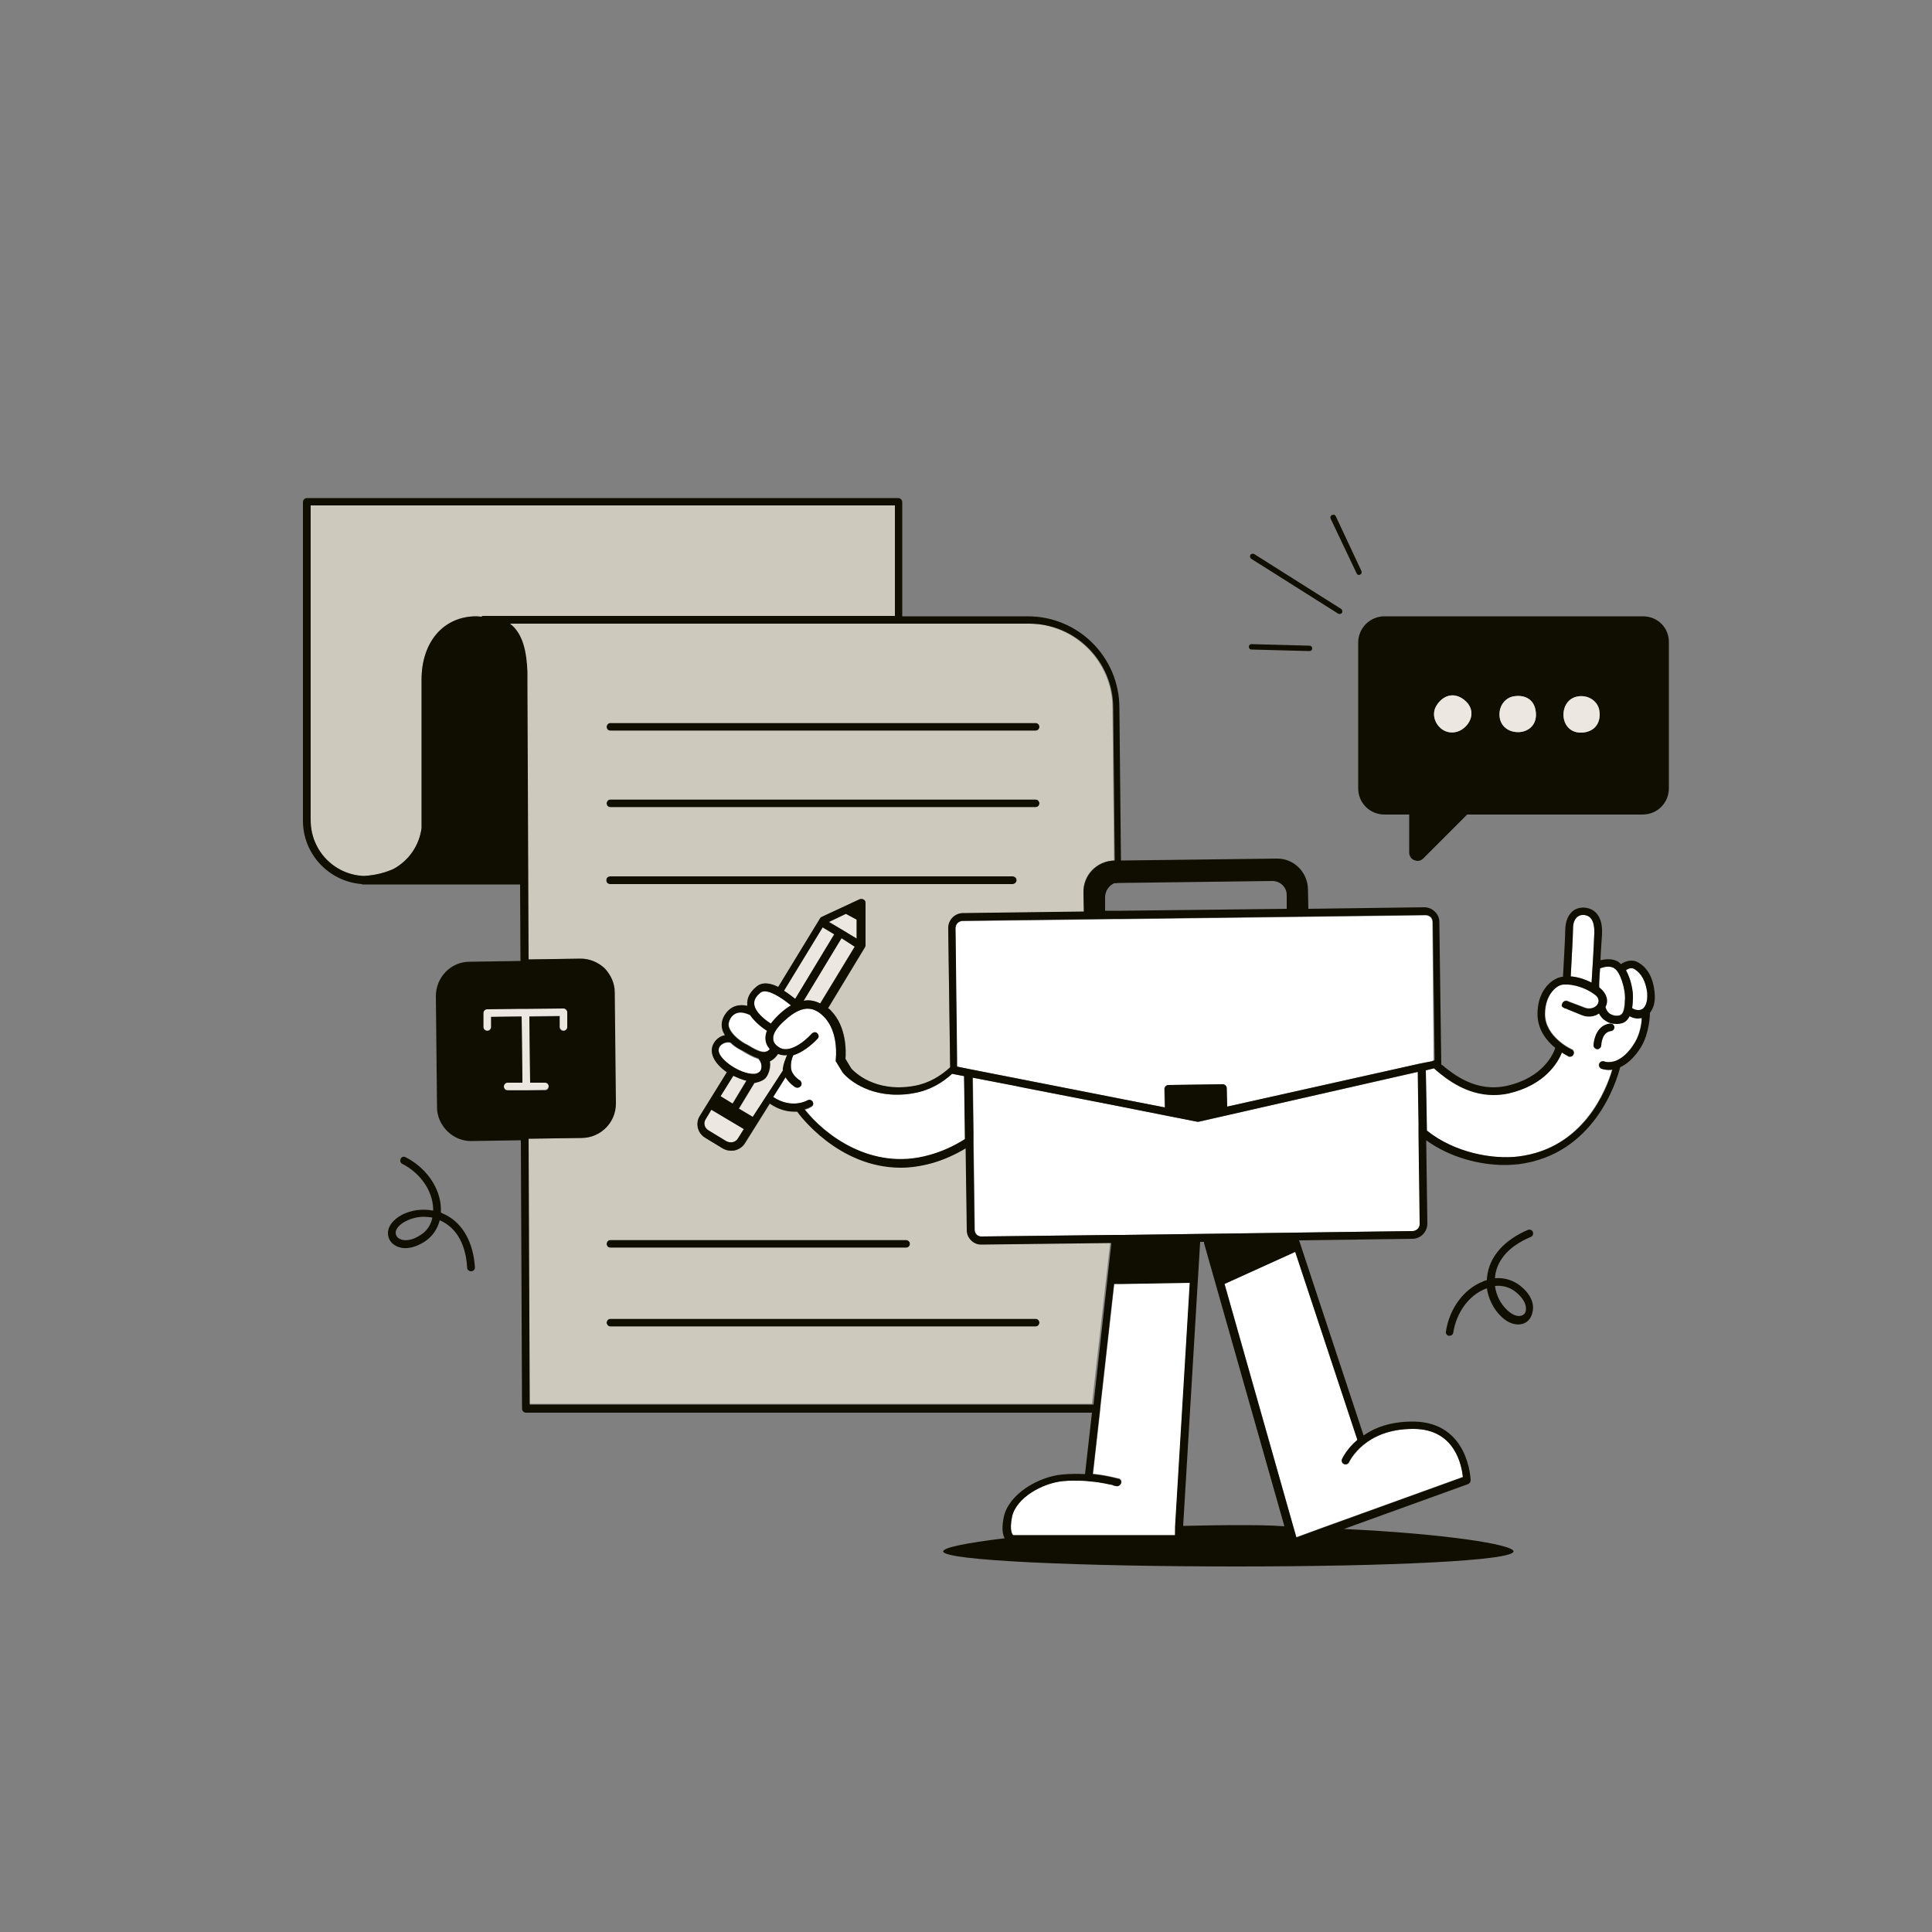 <?xml version="1.0" encoding="utf-8"?>
<!-- Generator: Adobe Illustrator 26.5.0, SVG Export Plug-In . SVG Version: 6.00 Build 0)  -->
<svg version="1.1" xmlns="http://www.w3.org/2000/svg" xmlns:xlink="http://www.w3.org/1999/xlink" x="0px" y="0px"
	 viewBox="0 0 500 500" style="enable-background:new 0 0 500 500;" xml:space="preserve">
<rect x="0" y="0" width="500" height="500" fill="#808080" stroke="none"/>
<style type="text/css">
	.st0{display:none;}
	.st1{display:inline;fill:#EDE7E2;}
	.st2{display:inline;fill:#D592CD;}
	.st3{display:inline;fill:#8672E4;}
	.st4{display:inline;fill:#6888FD;}
	.st5{display:inline;fill:#FFC59B;}
	.st6{display:inline;fill:#E4DBD2;}
	.st7{display:inline;fill:#CEC9BD;}
	.st8{fill:#100E00;stroke:#100E00;stroke-width:2.131;stroke-linecap:round;stroke-linejoin:round;stroke-miterlimit:10;}
	.st9{fill:#100E00;}
	.st10{fill:#CEC9BD;}
	.st11{fill:#FFFFFF;}
	.st12{fill:#EDE7E2;}
	.st13{fill:#DEAAD8;}
	.st14{fill:#ECCFE9;}
	.st15{fill:#E8C2E3;}
	.st16{fill:#DDE5FF;}
	.st17{fill:#8AA2FD;}
	.st18{fill:#BCCAFE;}
	.st19{fill:#090204;}
	.st20{fill:#FFFFFF;stroke:#100E00;stroke-width:2;stroke-linecap:round;stroke-miterlimit:10;}
	.st21{fill:#100E00;stroke:#100E00;stroke-width:2;stroke-linecap:round;stroke-miterlimit:10;}
	.st22{fill:none;stroke:#100E00;stroke-width:2;stroke-linecap:round;stroke-miterlimit:10;}
	.st23{fill:none;stroke:#100E00;stroke-width:2;stroke-linecap:round;stroke-linejoin:round;stroke-miterlimit:10;}
	.st24{fill:#100E00;stroke:#100E00;stroke-width:2;stroke-linecap:round;stroke-linejoin:round;stroke-miterlimit:10;}
	.st25{fill:#FFFFFF;stroke:#100E00;stroke-width:2;stroke-linecap:round;stroke-linejoin:round;stroke-miterlimit:10;}
	.st26{fill:#100E00;stroke:#100E00;stroke-width:2;stroke-miterlimit:10;}
	.st27{fill:#FFFFFF;stroke:#FFFFFF;stroke-width:2;stroke-miterlimit:10;}
	.st28{fill:none;stroke:#090204;stroke-width:2;stroke-linecap:round;stroke-linejoin:round;stroke-miterlimit:10;}
	.st29{fill:#A191EA;}
	.st30{fill:#C9C0F3;}
	.st31{fill:#E4E0F9;}
	.st32{fill:#8672E4;}
	.st33{fill:#100E00;stroke:#100E00;stroke-width:1.768;stroke-linecap:round;stroke-linejoin:round;stroke-miterlimit:10;}
	.st34{fill:#FFFFFF;stroke:#100E00;stroke-width:2.111;stroke-linecap:round;stroke-linejoin:round;stroke-miterlimit:10;}
	.st35{fill:#E4DBD2;}
	.st36{fill:#FFFFFF;stroke:#000000;stroke-width:2;stroke-linecap:round;stroke-linejoin:round;stroke-miterlimit:10;}
	.st37{fill:none;stroke:#000000;stroke-width:2;stroke-linecap:round;stroke-linejoin:round;stroke-miterlimit:10;}
	.st38{fill:none;stroke:#FFFFFF;stroke-width:2;stroke-linecap:round;stroke-miterlimit:10;}
	.st39{fill:none;stroke:#100E00;stroke-width:2.022;stroke-linecap:round;stroke-linejoin:round;stroke-miterlimit:10;}
	.st40{fill:#FFFFFF;stroke:#100E00;stroke-width:2.022;stroke-linecap:round;stroke-linejoin:round;stroke-miterlimit:10;}
	.st41{fill:#FFFFFF;stroke:#100E00;stroke-width:1.885;stroke-linecap:round;stroke-linejoin:round;stroke-miterlimit:10;}
	.st42{fill:#090204;stroke:#090204;stroke-width:2;stroke-linecap:round;stroke-linejoin:round;stroke-miterlimit:10;}
	.st43{fill:none;stroke:#100E00;stroke-width:1.945;stroke-linecap:round;stroke-linejoin:round;stroke-miterlimit:10;}
	.st44{fill:#FFFFFF;stroke:#100E00;stroke-width:1.945;stroke-linecap:round;stroke-linejoin:round;stroke-miterlimit:10;}
	.st45{fill:#100E00;stroke:#100E00;stroke-width:1.945;stroke-linecap:round;stroke-linejoin:round;stroke-miterlimit:10;}
	.st46{fill:none;stroke:#FFFFFF;stroke-width:2;stroke-linecap:round;stroke-linejoin:round;stroke-miterlimit:10;}
	.st47{fill:#FFFFFF;stroke:#FFFFFF;stroke-width:2;stroke-linecap:round;stroke-linejoin:round;stroke-miterlimit:10;}
	.st48{fill:#FFFFFF;stroke:#000000;stroke-width:2;stroke-miterlimit:10;}
	.st49{fill:#D592CD;}
	.st50{fill:#DA9ED3;}
	.st51{fill:#E3B6DE;}
	.st52{fill:#F1DBEE;}
	.st53{fill:#F6E7F4;}
	.st54{fill:#FAF3F9;}
	.st55{fill:#6888FD;}
	.st56{fill:#7995FD;}
	.st57{fill:#9AB0FE;}
	.st58{fill:#ABBDFE;}
	.st59{fill:#CDD7FE;}
	.st60{fill:#EEF2FF;}
	.st61{fill:#FFC59B;}
	.st62{fill:#FFCBA6;}
	.st63{fill:#FFD2B1;}
	.st64{fill:#FFD8BC;}
	.st65{fill:#FFDFC7;}
	.st66{fill:#FFE5D3;}
	.st67{fill:#FFECDE;}
	.st68{fill:#FFF2E9;}
	.st69{fill:#FFF9F4;}
	.st70{fill:#9382E7;}
	.st71{fill:#AEA1ED;}
	.st72{fill:#BCB1F0;}
	.st73{fill:#D7D0F6;}
	.st74{fill:#F2EFFC;}
	.st75{fill:#1BEF7B;}
	.st76{fill:none;}
</style>
<g id="BG" class="st0">
	<rect x="0" y="0" class="st1" width="500" height="500"/>
</g>
<g id="Tracé">
</g>
<g id="Calque_3">
	<g>
		<path class="st9" d="M393.5,332.8c-1.9-1.5-4.2-2.2-6.6-2c0-0.4,0.1-0.7,0.1-1c0.5-2.9,2.5-6.9,9.2-9.7c0.5-0.2,0.7-0.8,0.5-1.3
			c-0.2-0.5-0.8-0.7-1.3-0.5c-5.8,2.5-9.5,6.4-10.4,11.2c-0.1,0.6-0.2,1.2-0.2,1.8c-0.4,0.1-0.8,0.2-1.1,0.4
			c-4.9,1.9-8.6,7-9.5,12.9c-0.1,0.5,0.3,1.1,0.8,1.1c0.1,0,0.1,0,0.1,0c0.5,0,0.9-0.3,1-0.8c0.8-5.2,4-9.6,8.2-11.3
			c0.2-0.1,0.3-0.1,0.5-0.2c0.4,2.7,1.7,5.4,3.7,7.3c1.8,1.8,3.9,2.4,5.6,1.9c1.3-0.4,2.2-1.5,2.5-3
			C397.2,337.3,396,334.8,393.5,332.8z M394.9,339.1c-0.1,0.7-0.5,1.2-1.2,1.4c-1,0.3-2.3-0.2-3.6-1.4c-1.8-1.7-2.9-3.9-3.2-6.3
			c1.9-0.2,3.8,0.3,5.3,1.5C394.2,335.9,395.1,337.6,394.9,339.1z"/>
		<path class="st9" d="M115.7,314.6c-0.5-0.3-1.1-0.5-1.6-0.8c0-0.4,0-0.8,0-1.2c-0.2-5.2-3.8-10.4-9.1-13.1
			c-0.5-0.3-1.1-0.1-1.3,0.4c-0.2,0.5-0.1,1.1,0.4,1.3c4.7,2.4,7.8,6.9,8,11.5c0,0.2,0,0.4,0,0.6c-2.7-0.5-5.6-0.2-8.1,1.1
			c-2.2,1.2-3.6,2.9-3.6,4.7c0,1.4,0.7,2.6,2,3.3c2,1.1,4.7,0.7,7.4-1c2-1.3,3.4-3.2,4-5.6c0.3,0.1,0.6,0.3,1,0.5
			c2.5,1.4,5.7,4.6,6.1,11.8c0,0.5,0.5,0.9,1,0.9h0.1c0.5,0,1-0.5,0.9-1.1C122.5,321.7,119.9,316.9,115.7,314.6z M108.7,319.7
			c-2,1.3-4,1.6-5.3,0.9c-0.6-0.3-1-0.9-1-1.6c0-1,1-2.1,2.5-2.9c1.5-0.8,3.2-1.2,4.8-1.2c0.7,0,1.5,0.1,2.2,0.2
			C111.5,317.1,110.4,318.7,108.7,319.7z"/>
		<path class="st9" d="M323.8,144.6l22.5,14.2c0.1,0.1,0.3,0.1,0.4,0.1c0.2,0,0.5-0.1,0.6-0.3c0.2-0.3,0.1-0.8-0.2-1l-22.5-14.2
			c-0.3-0.2-0.8-0.1-1,0.2C323.4,144,323.5,144.4,323.8,144.6z"/>
		<path class="st9" d="M323.9,168.1l15,0.4c0,0,0,0,0,0c0.4,0,0.7-0.3,0.7-0.7c0-0.4-0.3-0.7-0.7-0.7l-15-0.4
			c-0.4,0-0.7,0.3-0.7,0.7C323.2,167.8,323.5,168.1,323.9,168.1z"/>
		<path class="st9" d="M351.1,148.4c0.1,0.3,0.4,0.4,0.6,0.4c0.1,0,0.2,0,0.3-0.1c0.4-0.2,0.5-0.6,0.3-1l-6.6-14.1
			c-0.2-0.4-0.6-0.5-1-0.3c-0.4,0.2-0.5,0.6-0.3,1L351.1,148.4z"/>
		<path class="st9" d="M269,188.1c0,0.6-0.4,1-1,1h-110c-0.6,0-1-0.4-1-1c0-0.5,0.4-1,1-1h110C268.5,187.1,269,187.5,269,188.1z"/>
		<path class="st9" d="M269,207.9c0,0.6-0.4,1-1,1h-110c-0.6,0-1-0.4-1-1c0-0.5,0.4-1,1-1h110C268.5,206.9,269,207.4,269,207.9z"/>
		<path class="st9" d="M263.1,227.8c0,0.6-0.5,1-1,1H157.9c-0.6,0-1-0.4-1-1c0-0.6,0.4-1,1-1h104.2
			C262.6,226.8,263.1,227.2,263.1,227.8z"/>
		<path class="st9" d="M269,342.3c0,0.5-0.4,1-1,1h-110c-0.6,0-1-0.5-1-1s0.4-1,1-1h110C268.5,341.3,269,341.7,269,342.3z"/>
		<path class="st9" d="M235.5,321.9c0,0.6-0.5,1-1,1h-76.5c-0.6,0-1-0.4-1-1c0-0.5,0.4-1,1-1h76.5
			C235,320.9,235.5,321.3,235.5,321.9z"/>
		<path class="st9" d="M425.2,159.5h-66.9c-3.7,0-6.8,3-6.8,6.8v37.7c0,3.8,3,6.8,6.8,6.8h6.4v9.8c0,0.9,0.5,1.7,1.3,2
			c0.3,0.1,0.6,0.2,0.8,0.2c0.6,0,1.1-0.2,1.5-0.6l11.4-11.4h45.4c3.8,0,6.8-3,6.8-6.8v-37.7C432,162.5,429,159.5,425.2,159.5z
			 M379.9,187.3c-1.5,2.1-4.1,2.9-6.3,1.7c-2.2-1.3-3.2-4.1-1.9-6.3c1.3-2.2,3.9-3.8,6.8-1.9C381.4,182.8,381.2,185.5,379.9,187.3z
			 M393.8,189.4c-2.5,0.4-5-0.8-5.6-3.3s0.7-5.1,3.1-5.8c2.5-0.6,5.5,0.1,6.1,3.5C398,187.2,396,189,393.8,189.4z M410.3,189.5
			c-3.4,0.6-5.2-1.4-5.6-3.6c-0.4-2.5,0.8-5,3.3-5.6c2.5-0.6,5.1,0.7,5.8,3.1C414.4,185.8,413.7,188.8,410.3,189.5z"/>
		<path class="st12" d="M379.9,187.3c-1.5,2.1-4.1,2.9-6.3,1.7c-2.2-1.3-3.2-4.1-1.9-6.3c1.3-2.2,3.9-3.8,6.8-1.9
			C381.4,182.8,381.2,185.5,379.9,187.3z"/>
		<path class="st12" d="M393.8,189.4c-2.5,0.4-5-0.8-5.6-3.3s0.7-5.1,3.1-5.8c2.5-0.6,5.5,0.1,6.1,3.5
			C398,187.2,396,189,393.8,189.4z"/>
		<path class="st12" d="M410.3,189.5c-3.4,0.6-5.2-1.4-5.6-3.6c-0.4-2.5,0.8-5,3.3-5.6c2.5-0.6,5.1,0.7,5.8,3.1
			C414.4,185.8,413.7,188.8,410.3,189.5z"/>
		<path class="st12" d="M146.9,265.7c0,0.5-0.4,1-1,1h0c-0.5,0-1-0.4-1-1l0-2.8l-7.9,0.1l0.2,17.1l3.8-0.1c0.6,0,1,0.4,1,1
			c0,0.5-0.4,1-1,1l-4.2,0.1l-0.6,0h0l-1.4,0l-3.4,0c0,0,0,0,0,0c-0.6,0-1-0.4-1-1c0-0.5,0.4-1,1-1l3.4,0l0.4,0l-0.2-17.1h-0.3
			l-7.6,0.1l0,2.6c0,0.5-0.4,1-1,1h0c-0.5,0-1-0.4-1-1l0-3.6c0-0.5,0.4-1,1-1l8.6-0.1l1.3,0h0l0.7,0l9.1-0.1c0.3,0,0.5,0.1,0.7,0.3
			c0.2,0.2,0.3,0.4,0.3,0.7L146.9,265.7z"/>
		<path class="st11" d="M424.7,261.3c-0.9,0.3-1.9-0.1-2.3-0.4c0.1-0.9,0.2-1.8,0.2-2.5c0.1-1.8-0.5-5-1.8-7.3
			c0.5-0.4,1.4-0.8,2.2-0.3c1.8,1.1,2.9,3.1,3.3,6.1C426.5,259.7,425.6,261,424.7,261.3z"/>
		<path class="st11" d="M420.5,258.3c-0.1,2.2-0.2,4.2-1.5,4.5c-0.9,0.2-1.7,0-2.4-0.4c-0.6-0.4-1-1-1.2-1.8
			c0.9-1.6,0.3-3.5-1.4-4.9c-0.1-0.1-0.2-0.1-0.2-0.2c0-0.7,0.2-2.7,0.3-4.9c0.8-0.3,2.5-0.8,3.7,0
			C419.4,251.6,420.6,256,420.5,258.3z"/>
		<path class="st11" d="M412.6,241.7c-0.1,2.9-0.5,9.7-0.7,12.6c-1.8-0.9-3.7-1.5-5.4-1.6c0.1-2.3,0.6-10.5,0.6-12.5
			c0-1.3,0.4-2.3,1.1-2.9c0.5-0.4,1.1-0.6,1.8-0.5C410.6,236.9,412.8,237.1,412.6,241.7z"/>
		<path class="st11" d="M424,263.4c-0.8,0-1.6-0.2-2.2-0.5c-0.5,0.9-1.2,1.6-2.3,1.9c-0.4,0.1-0.7,0.1-1.1,0.1c-1,0-2-0.3-2.9-0.9
			c-0.7-0.5-1.2-1.1-1.6-1.8c-1.2,0.8-2.8,1-4.5,0.4c-2.1-0.8-3.4-1.3-4.1-1.7c-0.1,0-0.1,0-0.2,0l0,0c-0.9-0.5-0.9-0.7-0.7-1.3
			c0.2-0.5,0.8-0.8,1.3-0.6c0.1,0,0.1,0,0.2,0.1c0.3,0.1,1.2,0.5,4.2,1.6c1.5,0.6,3,0,3.5-1c0.5-0.8,0.2-1.7-0.8-2.4
			c-3.1-2.4-6.9-2.9-8.6-2.5c-1.4,0.3-4.3,2.6-4.3,7.6c0,5.9,6.8,9.1,6.9,9.1c0.5,0.2,0.7,0.8,0.5,1.3c-0.2,0.4-0.5,0.6-0.9,0.6
			c-0.1,0-0.3,0-0.4-0.1c-0.1,0-0.8-0.4-1.7-1c-1,2.5-4.3,8.4-13.8,10.6c-1.3,0.3-2.6,0.4-3.9,0.4c-7,0-12.1-4.2-14.6-6.2
			c-0.3-0.2-0.6-0.5-0.8-0.7L369,277l0.2,15.6c7.2,5.8,17,7.6,23.7,6.7c16.8-2.1,22.7-17.2,24.3-22.5c-0.3,0-0.6,0.1-0.9,0.1
			c-1.1,0-1.8-0.3-1.9-0.3c-0.5-0.2-0.8-0.8-0.6-1.3c0.2-0.5,0.8-0.8,1.3-0.6c0.1,0,1.3,0.4,3.1-0.2c0,0,0,0,0,0h0
			c1.4-0.6,3.2-1.9,4.9-4.8c1.3-2.2,1.7-4.9,1.8-6.4C424.7,263.4,424.4,263.4,424,263.4z M416.9,266.9c-2.4,0.3-2.5,3.6-2.5,3.7
			c0,0.5-0.5,1-1,1h0c-0.5,0-1-0.5-1-1c0.1-1.8,1-5.2,4.2-5.6c0.5-0.1,1,0.3,1.1,0.8C417.8,266.3,417.5,266.8,416.9,266.9z"/>
		<path class="st11" d="M378.6,382.2l-36,13h0l-7.1,2.6l-0.8-2.8l-17.8-62.8l18.3-8.3l16.1,48.6c0,0.1,0,0.1,0.1,0.1
			c-2.8,2.4-3.9,4.8-4,5c-0.2,0.5,0,1.1,0.5,1.3c0.5,0.2,1.1,0,1.3-0.5c0.2-0.3,4.1-8.6,16.5-8.6h0.3
			C376.7,369.8,378.3,379.4,378.6,382.2z"/>
		<path class="st11" d="M308,331.8l-3.8,63.1l-0.1,2.4h-41.9c-0.2-0.2-1-1.1-0.3-4.7c1-4.9,7.8-8.8,13.3-9.3
			c7.5-0.7,13.6,1.2,13.7,1.2c0.5,0.2,1.1-0.1,1.3-0.7c0.2-0.5-0.1-1.1-0.7-1.2c-0.2,0-2.7-0.8-6.6-1.2l1.8-16l0.2-2l3.5-31.2l0.4,0
			l2,0L308,331.8z"/>
		<path class="st11" d="M367.5,316.6c0,1.1-0.8,2-1.9,2l-74.9,1l-2,0l-34.7,0.4c-0.5,0-0.9-0.2-1.2-0.5c-0.3-0.3-0.5-0.8-0.5-1.2
			l-0.3-22.4l0-2.4l-0.2-14.6l10.9,2.1l1.9,0.4l24.1,4.7l2,0.4l11.6,2.3c0,0,0,0,0,0l7.1,1.4h0l0.5,0.1c0.1,0,0.1,0,0.2,0
			c0.1,0,0.2,0,0.2,0l56.7-12.9l0.2,13.3l0,2.8L367.5,316.6z"/>
		<path class="st11" d="M371,274.4c-0.1,0-0.3,0.1-0.4,0.2l-2.9,0.6l-0.5,0.1l-49.7,11.1l-0.1-4.8c0-0.5-0.5-1-1-1h0l-14.1,0.2
			c-0.6,0-1,0.5-1,1l0.1,4.8l-10.8-2.1l-2-0.4l-37.7-7.4l-2.5-0.5l-0.8-0.1l0-1.9l-0.4-33.9c0-1.1,0.8-1.9,1.9-1.9l39.4-0.5l2,0
			l78.4-1c0.5,0,0.9,0.2,1.3,0.5c0.3,0.3,0.5,0.8,0.5,1.3L371,274.4z"/>
		<path class="st12" d="M192.5,292.2l-1.5,2.4c-0.3,0.5-0.8,0.9-1.4,1c-0.6,0.1-1.2,0-1.7-0.3l-4.6-2.8c-1-0.6-1.3-1.9-0.7-2.8
			l1.5-2.5L192.5,292.2z"/>
		<path class="st12" d="M193.1,279.7l-3.5,5.8l-0.1,0.1l-3.1-1.9l3.3-5.3C190.8,278.9,192,279.4,193.1,279.7z"/>
		<path class="st11" d="M196.8,277.2c-0.2,0.3-0.5,0.5-1,0.7c-1.5,0.4-4.1-0.4-6.4-1.9c-2.1-1.4-4.1-3.4-3.2-5
			c0.7-1.2,2.2-1.3,2.8-1.1c0.9,0.9,1.9,1.5,2.7,1.9l0.6,0.4c1.2,0.7,2.6,1.5,3.9,1.9C196.7,274.5,197.6,275.8,196.8,277.2z"/>
		<path class="st11" d="M199.3,271.4c-0.3,0.4-0.6,0.6-1,0.7c-1.3,0.4-3.2-0.8-4.9-1.8l-0.6-0.3c-2.2-1.3-3.7-2.9-4.1-4.3
			c-0.2-0.7,0-1.5,0.4-2.2c1.6-2.6,4.4-1.2,5.1-0.9c1.2,1.9,3.2,3.3,4.3,4c-0.3,0.7-0.4,1.3-0.4,2
			C198.2,269.7,198.6,270.6,199.3,271.4z"/>
		<path class="st11" d="M204.7,260.2c-0.9,0.5-1.8,1.2-2.7,2c-1.1,1-1.9,1.9-2.5,2.7c-1.6-1-4.1-3-4.3-5c-0.1-1.1,0.4-2,1.6-3
			C198.4,255.6,202.3,258.2,204.7,260.2z"/>
		<path class="st12" d="M221.7,238l0,4.9l-3.8-2.3c0,0,0,0,0,0c0,0,0,0,0,0l-3.3-2l4.4-2.1L221.7,238z"/>
		<path class="st12" d="M215.9,241.8l-10.1,16.7c-0.8-0.6-1.8-1.4-2.9-2.1l10-16.4L215.9,241.8z"/>
		<path class="st12" d="M221.2,245l-9,14.7c-1.4-0.7-2.8-1-4.3-0.7l9.8-16.2L221.2,245z"/>
		<path class="st11" d="M249.9,294.8c-3,1.9-6.2,3.3-9.2,4.2c-15.1,4.3-27.4-5.5-32.3-11.8c0,0,0,0,0,0c1-0.3,1.5-0.6,1.6-0.7
			c0.5-0.3,0.6-0.9,0.3-1.4c-0.3-0.5-0.9-0.6-1.4-0.3c0,0-4,2.3-8.8-0.9l3.2-5.1c0.9,1.6,2.5,2.6,2.6,2.6c0.2,0.1,0.3,0.1,0.5,0.1
			c0.3,0,0.7-0.2,0.9-0.5c0.3-0.5,0.1-1.1-0.3-1.4c0,0-2.2-1.3-2.3-3.3c-0.1-1.6,0.4-2.8,0.6-3.2c2.3-0.7,4.6-2.5,6.3-4.3
			c0.4-0.4,0.3-1-0.1-1.4c-0.4-0.4-1-0.3-1.4,0.1c-2,2.2-6.1,5.4-8.7,3.4c-0.8-0.6-1.3-1.3-1.3-2.1c-0.1-1.3,1-3,3.2-4.9
			c3.9-3.5,6.9-3.8,9.9-0.8c4,4,3.1,11,3.1,11.1c0,0,0,0.1,0,0.1c0,0.1,0,0.2,0,0.2c0,0,0,0.1,0,0.1c0,0,0,0,0,0.1
			c0,0,0,0.1,0.1,0.1l0,0c0,0,0,0,0,0l1.7,2.8c0,0,0.1,0.1,0.1,0.1c0.2,0.3,4.8,5.6,13.9,5.6c1.4,0,2.9-0.1,4.4-0.4
			c4.1-0.7,7.4-2.7,9.9-5l3.1,0.6L249.9,294.8z"/>
		<path class="st10" d="M288.3,222.7v-0.1l-0.4-39.4c0-12-9.8-21.8-21.7-21.8H131.8c3.4,2.6,4.3,7.5,4.5,12.5c0,0,0,0,0,0.1
			c0,0.5,0,1,0,1.5c0,0.1,0,0.2,0,0.3v1.2l0.3,71.3l13.5-0.2c2.3,0,4.5,0.9,6.2,2.5c1.7,1.6,2.6,3.8,2.6,6.2l0.3,28.8
			c0.1,4.8-3.8,8.8-8.7,8.9l-13.9,0.2l0.3,68.6h145.7l4.7-41.6c0-0.1,0-0.1,0-0.2L254,322h0c-1,0-1.9-0.4-2.6-1.1
			c-0.7-0.7-1.1-1.6-1.1-2.6l-0.3-21.2c-2.9,1.7-5.9,3-8.6,3.8c-2.9,0.8-5.7,1.2-8.2,1.2c-16.2,0-26.3-13.8-26.8-14.5v0
			c-0.2,0-0.5,0-0.8,0c-1.8,0-4-0.5-6.3-2l-6.4,10.2c-0.6,1-1.5,1.6-2.6,1.9c-0.3,0.1-0.7,0.1-1,0.1c-0.8,0-1.5-0.2-2.2-0.6
			l-4.6-2.8c-1.9-1.2-2.5-3.7-1.3-5.6l7-11.3c-3.5-2.4-4.8-5.1-3.4-7.5c0.7-1.2,1.8-1.8,2.9-2.1c-0.3-0.5-0.5-1-0.7-1.6
			c-0.3-1.3-0.1-2.5,0.7-3.7c1.6-2.5,3.9-2.7,5.8-2.3c0,0,0,0,0-0.1c-0.2-1.7,0.6-3.3,2.3-4.8c1.5-1.3,3.7-0.9,5.7,0.1l10.8-17.7
			c0.1-0.2,0.2-0.3,0.4-0.4l9.8-4.6c0.3-0.1,0.7-0.1,1,0.1c0.3,0.2,0.5,0.5,0.5,0.8v1.8l0,9.1c0,0.2,0,0.4-0.1,0.5l-0.1,0.2
			l-9.5,15.7c0.3,0.2,0.5,0.5,0.8,0.7c4.2,4.2,3.9,10.8,3.7,12.4l1.5,2.5c0.6,0.6,5.9,6.4,16.4,4.5c3.8-0.7,6.9-2.6,9.2-4.8
			l-0.5-35.9c0-2.2,1.7-3.9,3.8-4l31.3-0.4l-0.1-4.8C280.1,226.5,283.7,222.8,288.3,222.7z M268,341.3c0.6,0,1,0.5,1,1s-0.4,1-1,1
			h-110c-0.6,0-1-0.5-1-1s0.4-1,1-1H268z M234.5,320.9c0.5,0,1,0.5,1,1c0,0.6-0.5,1-1,1h-76.5c-0.6,0-1-0.4-1-1c0-0.5,0.4-1,1-1
			H234.5z M262.1,228.8H157.9c-0.6,0-1-0.4-1-1c0-0.6,0.4-1,1-1h104.2c0.5,0,1,0.4,1,1C263.1,228.3,262.6,228.8,262.1,228.8z
			 M268,208.9h-110c-0.6,0-1-0.4-1-1c0-0.5,0.4-1,1-1h110c0.6,0,1,0.5,1,1C269,208.5,268.5,208.9,268,208.9z M268,189.1h-110
			c-0.6,0-1-0.4-1-1c0-0.5,0.4-1,1-1h110c0.6,0,1,0.5,1,1C269,188.7,268.5,189.1,268,189.1z"/>
		<path class="st10" d="M231.6,130.9v28.6H124.9c-0.1,0-0.2,0-0.3,0.1c-0.4,0-0.8-0.1-1.3-0.1c-8.5,0-14.2,6.6-14.2,16.4v38.4
			c-0.6,4.6-3.4,8.5-7.3,10.6c-2,0.9-4.5,1.6-7.6,1.8c-7.7-0.3-13.8-6.6-13.8-14.4v-81.5H231.6z"/>
		<path class="st9" d="M417.8,265.7c0.1,0.5-0.3,1.1-0.9,1.1c-2.4,0.3-2.5,3.6-2.5,3.7c0,0.5-0.5,1-1,1h0c-0.5,0-1-0.5-1-1
			c0.1-1.8,1-5.2,4.2-5.6C417.2,264.8,417.7,265.2,417.8,265.7z"/>
	</g>
	<path class="st9" d="M428.2,256.7c-0.4-3.7-1.8-6.2-4.2-7.6c-1.7-1-3.4-0.3-4.5,0.4c-0.2-0.2-0.5-0.4-0.7-0.6
		c-1.5-0.9-3.3-0.7-4.6-0.4c0.1-2.6,0.3-5.1,0.4-6.6c0.3-5.6-2.6-6.8-4.4-7c-1.2-0.1-2.4,0.2-3.3,1c-1.1,1-1.7,2.5-1.8,4.4
		c0,1.9-0.5,10.4-0.6,12.5c-0.2,0-0.5,0-0.7,0.1c-2.3,0.5-5.9,3.5-5.9,9.5c0,4.1,2.4,7,4.6,8.8c-0.5,1.6-3.2,7.7-12.5,9.8
		c-8,1.8-13.9-3-16.8-5.4c-0.1,0-0.1-0.1-0.2-0.1c0-0.1,0-0.2,0-0.2l-0.5-36.7c0-1-0.4-2-1.2-2.7c-0.7-0.7-1.7-1.1-2.7-1.1l-30,0.4
		l-0.1-5.1c-0.1-4.4-3.7-8-8.1-7.9l-40.3,0.5v-0.1l-0.4-39.4c0-13.1-10.6-23.7-23.7-23.7h-32.5v-29.6c0-0.5-0.5-1-1-1H79.4
		c-0.5,0-1,0.5-1,1v82.5c0,8.7,6.8,15.8,15.3,16.4v0.1h1.2l39.7,0l0.1,19.8l-13.2,0.2c-4.8,0-8.7,4-8.7,8.9l0.3,28.8
		c0,2.3,1,4.5,2.7,6.2c1.7,1.6,3.8,2.5,6.1,2.5h0.1l12.8-0.2l0.3,69.5c0,0.5,0.5,1,1,1h146.5l-1.8,15.9c-1.8-0.1-3.8-0.1-5.9,0.1
		c-6.3,0.6-13.8,5.1-15.1,10.9c-0.5,2.4-0.5,4.3,0.2,5.6c-9.9,1.2-15.9,2.4-15.9,3.4c0,2.4,36.1,3.9,75.8,3.9
		c39.7,0,71.8-1.5,71.8-3.9c0-1.8-18.1-4.6-43.9-5.8l32.1-11.6c0.4-0.2,0.7-0.5,0.7-1c0-0.1-0.4-15-14.7-15.2h-0.3
		c-5.8,0-9.9,1.6-12.7,3.6L336.2,321l29.3-0.4c2.2,0,3.9-1.8,3.9-4l-0.3-21.5c6.2,4.5,13.9,6.4,20.3,6.4c1.3,0,2.5-0.1,3.6-0.2
		c19.5-2.5,25.3-21.2,26.3-25.1c1.7-0.8,3.7-2.4,5.5-5.4c2.1-3.6,2.2-8.3,2.2-8.5c0-0.1,0-0.1,0-0.2
		C427.8,261.1,428.5,259.5,428.2,256.7z M414.1,250.6c0.8-0.3,2.5-0.8,3.7,0c1.6,1,2.8,5.4,2.8,7.7c-0.1,2.2-0.2,4.2-1.5,4.5
		c-0.9,0.2-1.7,0-2.4-0.4c-0.6-0.4-1-1-1.2-1.8c0.9-1.6,0.3-3.5-1.4-4.9c-0.1-0.1-0.2-0.1-0.2-0.2
		C413.8,254.8,413.9,252.9,414.1,250.6z M407.1,240.2c0-1.3,0.4-2.3,1.1-2.9c0.5-0.4,1.1-0.6,1.8-0.5c0.7,0.1,2.8,0.3,2.6,4.9
		c-0.1,2.9-0.5,9.7-0.7,12.6c-1.8-0.9-3.7-1.5-5.4-1.6C406.6,250.4,407.1,242.2,407.1,240.2z M289.7,228.5l0.6,0l39-0.5
		c2,0,3.7,1.6,3.7,3.6l0,3.6l-42.7,0.5l-2,0l-2.3,0l0-3.5c0-1.6,1-3,2.3-3.6C288.7,228.6,289.2,228.5,289.7,228.5z M124.6,159.6
		c-0.4,0-0.8-0.1-1.3-0.1c-8.5,0-14.2,6.6-14.2,16.4v38.4c-0.6,4.6-3.4,8.5-7.3,10.6c-2,0.9-4.5,1.6-7.6,1.8
		c-7.7-0.3-13.8-6.6-13.8-14.4v-81.5h151.2v28.6H124.9C124.8,159.5,124.7,159.5,124.6,159.6z M136.2,282.2L136.2,282.2l-1.4,0
		l-3.4,0c0,0,0,0,0,0c-0.6,0-1-0.4-1-1c0-0.5,0.4-1,1-1l3.4,0l0.4,0l-0.2-17.1h-0.3l-7.6,0.1l0,2.6c0,0.5-0.4,1-1,1h0
		c-0.5,0-1-0.4-1-1l0-3.6c0-0.5,0.4-1,1-1l8.6-0.1l1.3,0h0l0.7,0l9.1-0.1c0.3,0,0.5,0.1,0.7,0.3c0.2,0.2,0.3,0.4,0.3,0.7l0,3.8
		c0,0.5-0.4,1-1,1h0c-0.5,0-1-0.4-1-1l0-2.8l-7.8,0.1l0.2,17.1l3.8,0c0.6,0,1,0.4,1,1c0,0.6-0.4,1-1,1l-4.2,0L136.2,282.2z
		 M137.1,363.3l-0.3-68.6l13.9-0.2c4.8-0.1,8.7-4,8.7-8.9l-0.3-28.8c0-2.3-1-4.5-2.6-6.2c-1.7-1.6-3.9-2.5-6.2-2.5l-13.5,0.2
		l-0.3-71.3v-1.2c0-0.1,0-0.2,0-0.3c0-0.5,0-1,0-1.5c0,0,0-0.1,0-0.1c-0.2-5.1-1.1-9.9-4.5-12.5h134.4c12,0,21.7,9.8,21.7,21.8
		l0.4,39.4v0.1c-4.6,0.1-8.2,3.8-8.1,8.4l0.1,4.8l-31.3,0.4c-2.1,0-3.9,1.8-3.8,4l0.5,35.9c-2.4,2.2-5.4,4.1-9.2,4.8
		c-10.4,1.9-15.8-3.8-16.4-4.5l-1.5-2.5c0.1-1.6,0.4-8.2-3.7-12.4c-0.2-0.3-0.5-0.5-0.8-0.7l9.5-15.7l0.1-0.2
		c0.1-0.2,0.1-0.3,0.1-0.5l0-9.1v-1.8c0-0.3-0.2-0.7-0.5-0.8c-0.3-0.2-0.6-0.2-1-0.1l-9.9,4.6c-0.2,0.1-0.3,0.2-0.4,0.4l-10.8,17.7
		c-2-1-4.2-1.4-5.7,0c-1.7,1.4-2.5,3-2.3,4.8c0,0,0,0,0,0.1c-1.9-0.4-4.2-0.2-5.8,2.3c-0.8,1.2-1,2.5-0.7,3.7
		c0.1,0.6,0.4,1.1,0.7,1.6c-1.1,0.2-2.2,0.9-2.9,2.1c-1.3,2.3,0,5.1,3.4,7.5l-7,11.3c-1.2,1.9-0.6,4.4,1.3,5.6l4.6,2.8
		c0.7,0.4,1.4,0.6,2.2,0.6c0.3,0,0.7,0,1-0.1c1.1-0.3,2-0.9,2.6-1.9l6.4-10.2c2.3,1.6,4.5,2.1,6.3,2.1c0.3,0,0.5,0,0.8,0v0
		c0.5,0.7,10.6,14.5,26.8,14.5c2.6,0,5.3-0.4,8.2-1.2c2.8-0.8,5.8-2.1,8.6-3.8l0.3,21.2c0,1,0.4,1.9,1.1,2.6
		c0.7,0.7,1.6,1.1,2.6,1.1h0.1l33.6-0.4c0,0,0,0.1,0,0.2l-4.6,41.6H137.1z M210.3,285.1c-0.3-0.5-0.9-0.6-1.4-0.3c0,0-4,2.3-8.8-0.9
		l3.2-5.1c1,1.6,2.5,2.6,2.6,2.6c0.2,0.1,0.3,0.1,0.5,0.1c0.3,0,0.7-0.2,0.9-0.5c0.3-0.5,0.1-1.1-0.3-1.4c0,0-2.2-1.3-2.3-3.3
		c-0.1-1.6,0.4-2.8,0.6-3.2c2.3-0.7,4.6-2.5,6.3-4.3c0.4-0.4,0.3-1-0.1-1.4c-0.4-0.4-1-0.3-1.4,0.1c-2,2.2-6.1,5.4-8.7,3.4
		c-0.9-0.6-1.3-1.3-1.3-2.1c-0.1-1.3,1-3,3.2-4.9c3.9-3.5,7-3.8,9.9-0.8c4,4,3.1,11,3.1,11.1c0,0,0,0.1,0,0.1c0,0.1,0,0.1,0,0.2
		c0,0,0,0.1,0,0.1c0,0,0,0,0,0.1c0,0,0,0.1,0.1,0.1l0,0c0,0,0,0,0,0l1.7,2.8c0,0,0.1,0.1,0.1,0.1c0.2,0.3,4.8,5.6,13.9,5.6
		c1.4,0,2.9-0.1,4.4-0.4c4.1-0.7,7.4-2.7,9.9-5l3.1,0.6l0.2,16.3c-3,1.9-6.2,3.3-9.2,4.1c-15.1,4.3-27.4-5.5-32.3-11.8c0,0,0,0,0,0
		c1-0.3,1.5-0.6,1.6-0.7C210.5,286.2,210.6,285.6,210.3,285.1z M217.9,240.6C217.8,240.6,217.8,240.6,217.9,240.6
		C217.8,240.6,217.8,240.6,217.9,240.6l-3.4-2l4.4-2.1l2.8,1.5l0,4.9L217.9,240.6z M221.2,245l-8.9,14.7c-1.4-0.7-2.8-1-4.3-0.7
		l9.8-16.2L221.2,245z M215.9,241.8l-10.1,16.7c-0.8-0.6-1.8-1.4-2.9-2.1l10-16.4L215.9,241.8z M204.7,260.2c-0.9,0.5-1.8,1.2-2.7,2
		c-1.1,1-1.9,1.9-2.5,2.7c-1.6-1-4.1-3-4.3-5c-0.1-1.1,0.4-2,1.6-3C198.4,255.6,202.3,258.2,204.7,260.2z M198.5,266.8
		c-0.3,0.7-0.4,1.4-0.4,2c0,1,0.4,1.9,1.1,2.7c-0.3,0.4-0.6,0.6-1,0.7c-1.3,0.4-3.2-0.8-4.9-1.8l-0.6-0.3c-2.2-1.3-3.7-2.9-4.1-4.3
		c-0.2-0.7,0-1.5,0.4-2.2c1.6-2.6,4.4-1.2,5.1-0.9C195.4,264.6,197.4,266.1,198.5,266.8z M189.1,269.8c0.9,0.9,1.9,1.5,2.7,1.9
		l0.6,0.3c1.2,0.7,2.6,1.5,3.9,1.9c0.4,0.5,1.2,1.9,0.5,3.2c-0.2,0.3-0.5,0.5-1,0.7c-1.5,0.4-4.1-0.4-6.4-1.9
		c-2.1-1.4-4.1-3.4-3.2-5C187,269.7,188.5,269.6,189.1,269.8z M189.8,278.4c1,0.5,2.2,1,3.4,1.3l-3.5,5.8l-0.1,0.1l-3.1-1.9
		L189.8,278.4z M192.5,292.2l-1.5,2.4c-0.3,0.5-0.8,0.9-1.4,1c-0.6,0.1-1.2,0-1.7-0.3l-4.6-2.8c-1-0.6-1.3-1.9-0.7-2.8l1.5-2.5
		L192.5,292.2z M191.2,286.9l4-6.6c0,0,2-0.3,2.9-1.3s1.4-3.2,1.1-4.3c0,0,1.2-0.5,2.1-1.9c0,0,1.2,0.5,2.3,0.3c0,0-1.2,2.8-1,3.9
		l-7.8,12L191.2,286.9z M304.1,397.3h-41.9c-0.2-0.2-1-1.1-0.3-4.7c1-4.9,7.8-8.8,13.3-9.3c0.9-0.1,1.7-0.1,2.5-0.1
		c1.6,0,3.1,0,4.4,0.2c0,0,0,0,0,0c1.4,0.1,2.7,0.3,3.7,0.5c0.3,0.1,0.7,0.1,0.9,0.2c0.2,0,0.4,0.1,0.6,0.1c0.2,0,0.3,0.1,0.5,0.1
		c0.1,0,0.1,0,0.2,0.1c0.1,0,0.2,0.1,0.3,0.1c0.3,0.1,0.5,0.1,0.5,0.1c0.3,0.1,0.7,0,0.9-0.2c0.1-0.1,0.1-0.1,0.2-0.2
		c0.1-0.1,0.1-0.2,0.2-0.3c0.2-0.5-0.1-1.1-0.7-1.2c-0.2,0-2.7-0.8-6.6-1.2l1.8-16l0.2-2l3.5-31.2l0.3,0l2,0l17.3-0.3l-3.8,63.1
		L304.1,397.3z M319.9,394.7c-4.6,0-9.2,0.1-13.7,0.2l4.4-73.5l1,0c0,0.1,0,0.2,0,0.3l20.8,73.3
		C328.4,394.7,324.2,394.7,319.9,394.7z M351.2,372.4c0,0.1,0,0.1,0.1,0.2c-2.8,2.4-3.9,4.8-4,5c-0.2,0.5,0,1.1,0.5,1.3
		c0.5,0.2,1.1,0,1.3-0.5c0.2-0.4,4.1-8.6,16.5-8.6h0.3c10.8,0.1,12.4,9.7,12.7,12.5l-36,13h0l-7.1,2.6l-0.8-2.8l-17.8-62.8l18.3-8.3
		L351.2,372.4z M365.5,318.6l-74.9,1l-2,0l-34.7,0.4c-0.5,0-0.9-0.2-1.2-0.5c-0.3-0.3-0.5-0.8-0.5-1.2l-0.3-22.4l0-2.4l-0.2-14.6
		l10.9,2.1l1.9,0.4l24.1,4.7l2,0.4l11.6,2.3c0,0,0,0,0,0l7.1,1.4h0l0.5,0.1c0.1,0,0.1,0,0.2,0c0.1,0,0.2,0,0.2,0l56.7-12.9l0.2,13.3
		l0,2.8l0.3,23.1C367.5,317.7,366.6,318.6,365.5,318.6z M367.8,275.2l-0.5,0.1l-49.7,11.1l-0.1-4.8c0-0.5-0.5-1-1-1h0l-14.1,0.2
		c-0.5,0-1,0.5-1,1l0.1,4.8l-10.8-2.1l-2-0.4l-37.7-7.4l-2.5-0.5l-0.8-0.2l0-1.9l-0.4-33.9c0-1,0.8-1.9,1.9-1.9l39.4-0.5l2,0l78.4-1
		c0.5,0,0.9,0.2,1.3,0.5c0.3,0.3,0.5,0.8,0.5,1.3l0.5,35.8c-0.2,0-0.3,0.1-0.4,0.2L367.8,275.2z M423.2,269.7
		c-1.7,2.9-3.5,4.2-4.9,4.8h0c0,0,0,0,0,0c-1.7,0.7-3,0.3-3.1,0.2c-0.5-0.2-1.1,0.1-1.3,0.6c-0.2,0.5,0.1,1.1,0.6,1.3
		c0.1,0,0.8,0.3,1.9,0.3c0.3,0,0.6,0,0.9-0.1c-1.5,5.3-7.4,20.4-24.3,22.5c-6.7,0.8-16.6-1-23.7-6.7L369,277l2.1-0.5
		c0.2,0.2,0.5,0.4,0.8,0.7c2.4,2,7.6,6.2,14.6,6.2c1.2,0,2.5-0.1,3.9-0.4c9.5-2.2,12.8-8.1,13.8-10.6c0.9,0.6,1.6,0.9,1.7,1
		c0.1,0.1,0.3,0.1,0.4,0.1c0.4,0,0.7-0.2,0.9-0.6c0.2-0.5,0-1.1-0.5-1.3c-0.1,0-6.9-3.2-6.9-9.1c0-5,2.9-7.3,4.3-7.6
		c1.7-0.4,5.5,0.2,8.6,2.5c1,0.7,1.2,1.6,0.8,2.4c-0.5,1-2,1.6-3.5,1c-3-1.2-4-1.5-4.2-1.6c-0.1,0-0.1-0.1-0.2-0.1
		c-0.5-0.2-1.1,0.1-1.3,0.6c-0.2,0.6-0.3,0.8,0.7,1.3l0,0c0.1,0,0.1,0,0.2,0c0.8,0.4,2,0.8,4.1,1.7c1.7,0.7,3.4,0.4,4.5-0.4
		c0.4,0.7,0.9,1.4,1.6,1.8c0.8,0.6,1.8,0.9,2.9,0.9c0.4,0,0.7,0,1.1-0.1c1.2-0.2,1.9-1,2.3-1.9c0.7,0.4,1.5,0.6,2.2,0.6
		c0.3,0,0.7-0.1,1-0.1C424.9,264.8,424.5,267.5,423.2,269.7z M424.7,261.3c-0.9,0.3-1.9-0.1-2.3-0.4c0.1-0.9,0.2-1.8,0.2-2.5
		c0.1-1.8-0.5-5-1.8-7.3c0.5-0.4,1.4-0.8,2.2-0.3c1.8,1.1,2.9,3.1,3.3,6.1C426.5,259.7,425.6,261,424.7,261.3z"/>
	<path class="st12" d="M202.6,277l-7.8,12l-3.5-2.1l4-6.6c0,0,2-0.3,2.9-1.3s1.4-3.2,1.1-4.3c0,0,1.2-0.5,2.1-1.9
		c0,0,1.2,0.5,2.3,0.3C203.6,273.1,202.4,275.9,202.6,277z"/>
</g>
</svg>
